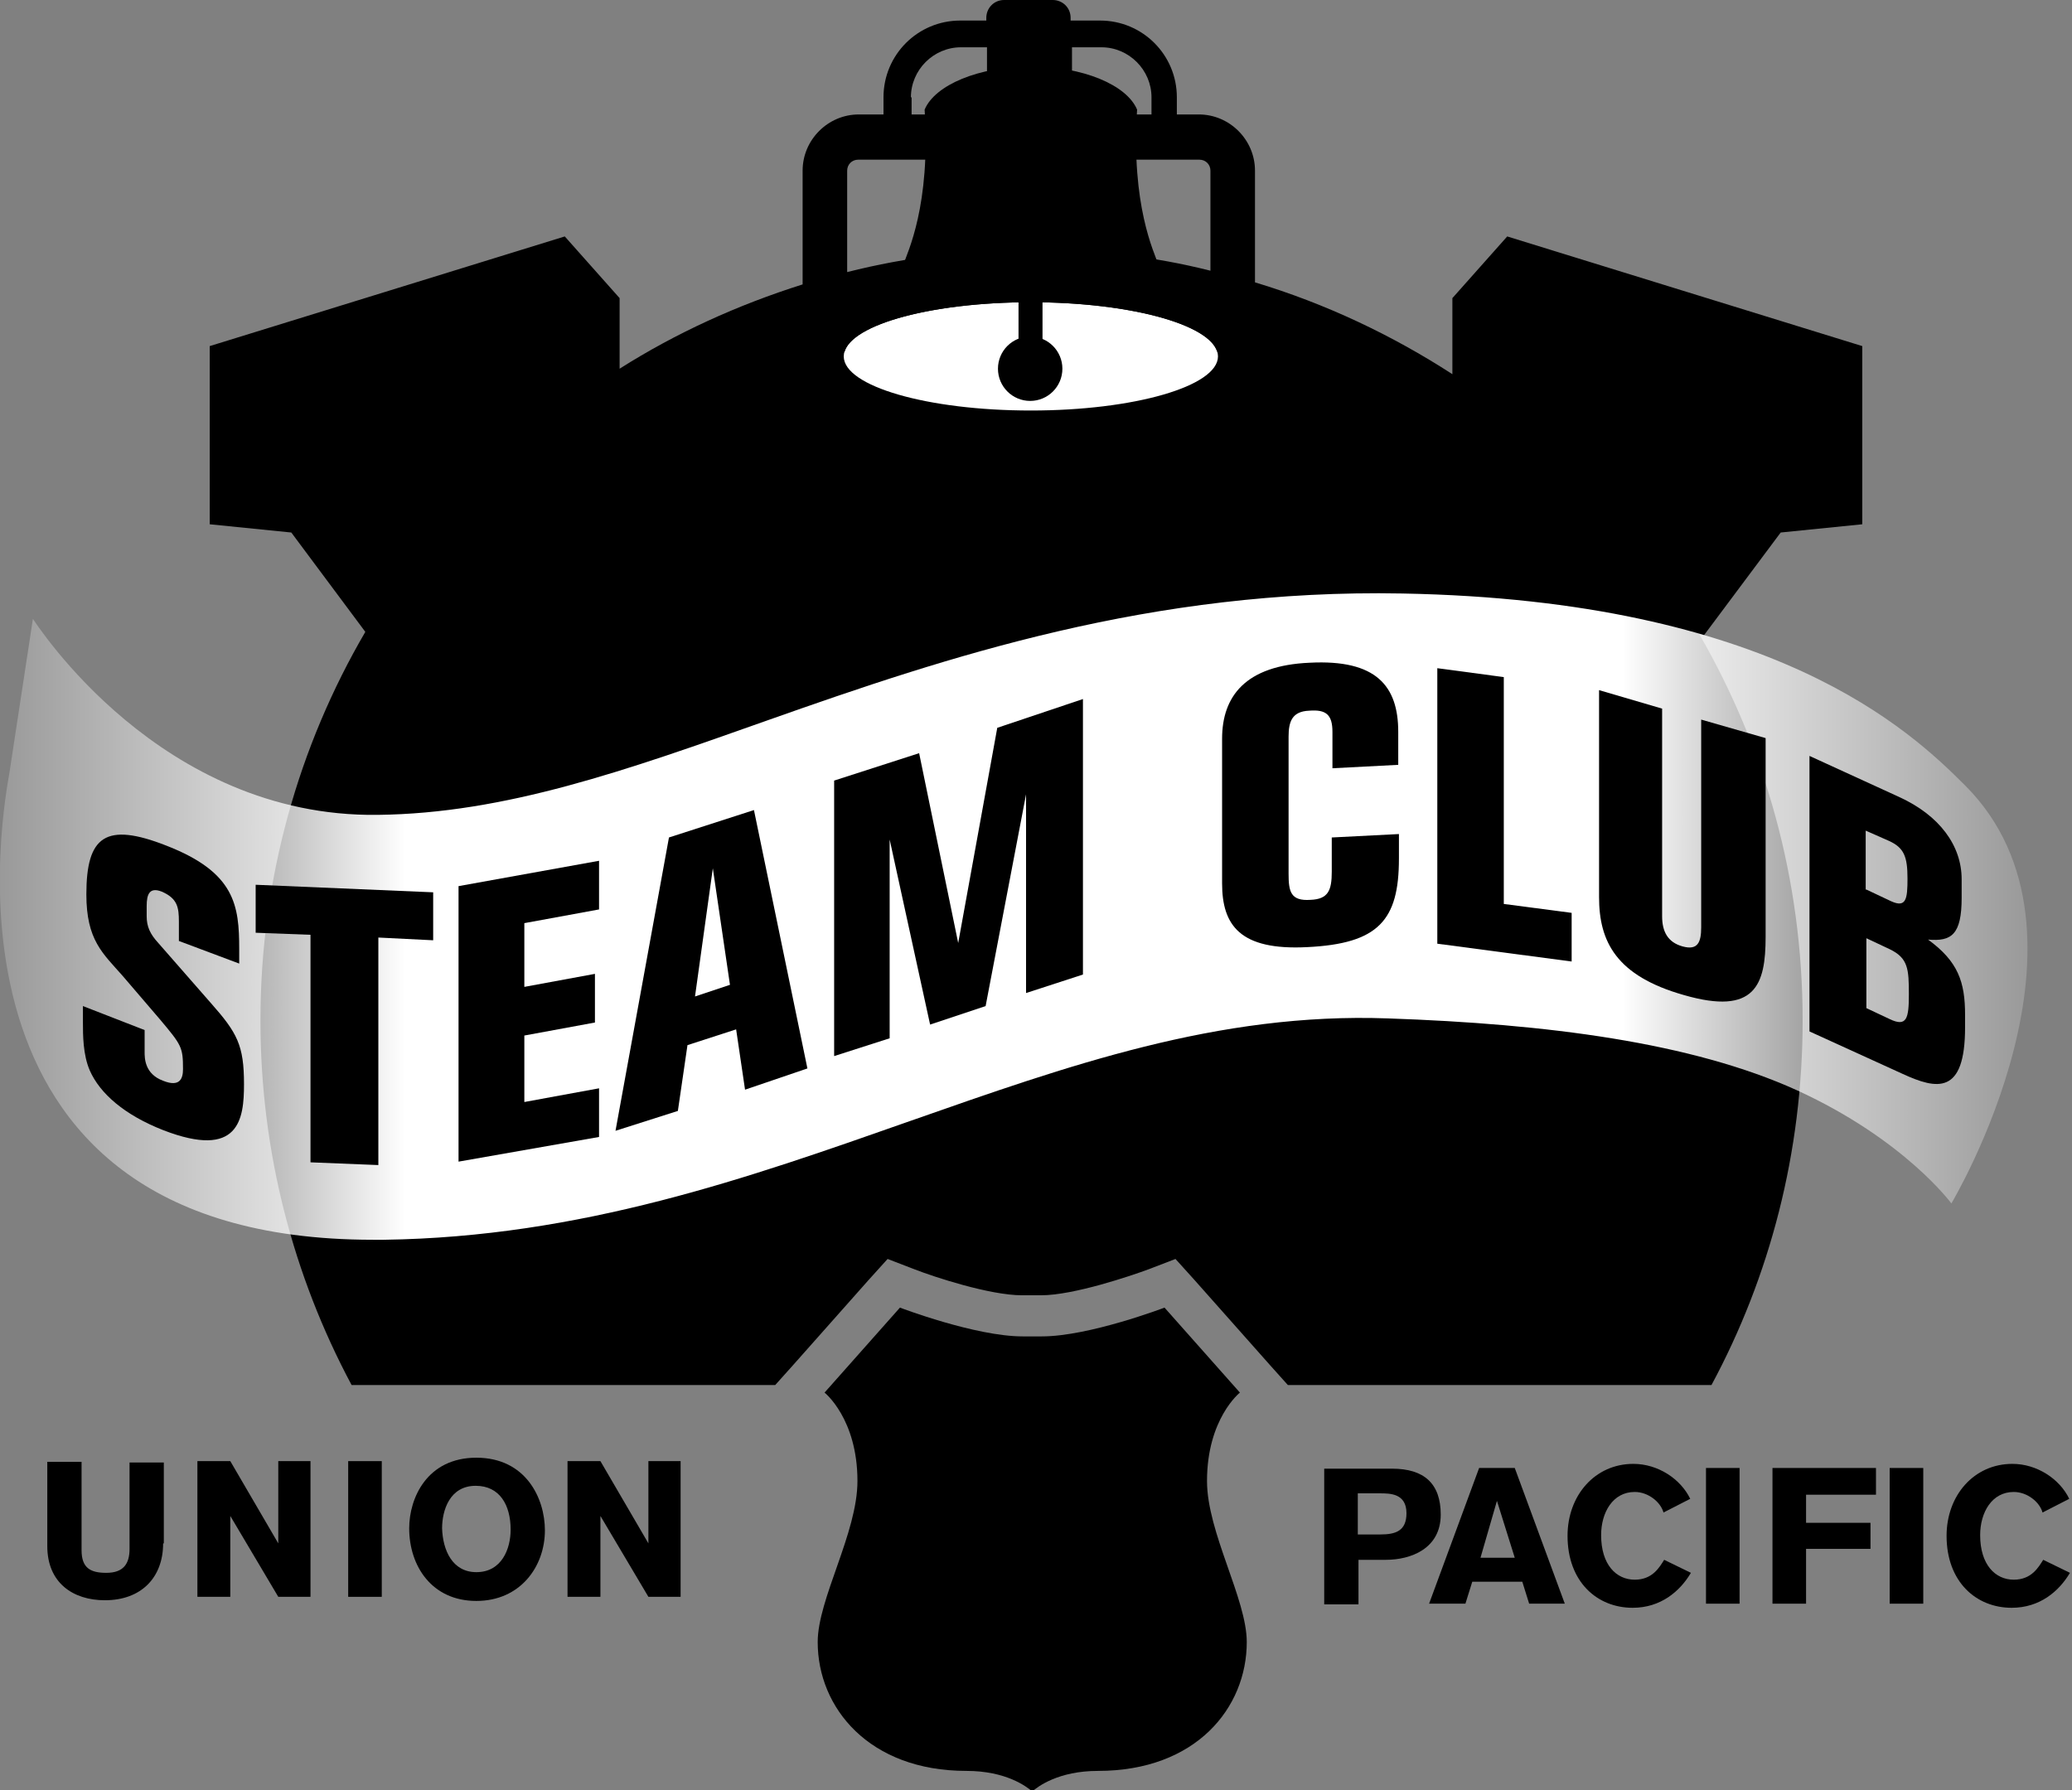 <?xml version="1.0" encoding="UTF-8"?>
<svg enable-background="new 0 0 302.3 261.2" version="1.1" viewBox="0 0 302.3 261.2" xml:space="preserve" xmlns="http://www.w3.org/2000/svg">
<rect x="0" y="0" width="302.3" height="261.2" fill="#808080" stroke="none"/>
<g display="none">
	<g display="inline">
		<rect x="-17.8" y="-20" width="359" height="315" fill="#fc0"/>
		<path d="m340.7-19.5v314h-358v-314h358m1-1h-360v316h360v-316z"/>
	</g>
	<linearGradient id="b" x1="359.4" x2="610.18" y1="162.24" y2="162.24" gradientUnits="userSpaceOnUse">
		<stop stop-color="#fff" stop-opacity=".2" offset="0"/>
		<stop stop-color="#fff" stop-opacity=".31" offset=".069"/>
		<stop stop-color="#fff" offset=".5"/>
		<stop stop-color="#fff" stop-opacity=".31" offset=".931"/>
		<stop stop-color="#fff" stop-opacity=".2" offset="1"/>
	</linearGradient>
	<path d="m405.5 202.2c-56.5 0-45.4-54.6-44.9-57.9l2.9-18.9-0.1-0.2c0.6 1 16 24.9 42.8 24.5 15.7-0.2 30.8-5.5 48.2-11.7 22.3-7.9 47.5-16.3 78.5-15.7 45.8 0.8 62.8 16.9 69.6 23.7 18.3 18.3-1.7 51.7-1.7 51.7s-5.8-7.9-19.1-14c-13.1-6-31-8.2-50.6-8.9-21.1-0.7-39.6 5.8-59.2 12.7-20 7.1-40.6 14.4-65 14.7h-1.4z" display="inline" fill="url(#b)"/>
</g>
	<path d="m259.8 77.7l11.9-1.2v-26l-51.8-16-8 9v11.1c-8.8-5.7-18.5-10.3-28.8-13.4v-16.3c0-4.5-3.7-8.2-8.2-8.2h-3.2v-2.5c0-6.2-5-11.2-11.2-11.2h-4.3v-0.4c0-1.5-1.2-2.6-2.6-2.6h-7.1c-1.5 0-2.6 1.2-2.6 2.6v0.4h-3.8c-6.2 0-11.2 5-11.2 11.2v2.5h-3.6c-4.5 0-8.2 3.7-8.2 8.2v16.6c-9.5 3-18.5 7.1-26.7 12.3v-10.3l-8-9-51.8 16v26l11.9 1.2 10.8 14.5c-9.7 16.6-15.3 36-15.3 56.7 0 19.2 4.8 37.3 13.3 53.2h61.8l2.6-2.9 11-12.4 2.8-3.1 3.9 1.5c2.8 1.1 11 3.8 15.7 3.8h2.8c4.7 0 13-2.8 15.7-3.8l3.9-1.5 2.8 3.1 11 12.4 2.6 2.9h61.8c8.5-15.8 13.3-33.9 13.3-53.2 0-20.6-5.5-39.8-15.1-56.4l0.7 0.2 11.2-15zm-126.9-63.5c0-4 3.3-7.3 7.3-7.3h3.8v5.1h12.4v-5.1h4.3c4 0 7.3 3.3 7.3 7.3v2.5h-35v-2.5zm17.7 22.2c-9.3 0-18.3 1.1-27 3.3v-14.8c0-0.9 0.7-1.6 1.6-1.6h49.8c0.9 0 1.6 0.7 1.6 1.6v14.6c-8.3-2.1-17-3.1-26-3.1z"/>
	<ellipse cx="150.4" cy="52" rx="27.3" ry="7.9" fill="#fff"/>
	<path d="m123.2 51.4c1.1-4.1 12.8-7.3 27.2-7.3 14.3 0 26.1 3.2 27.2 7.3 0 0 0.2-3.4-1.5-5.2s-6.5-5.8-7.1-7.6-4-8.6-3.1-22.6c-1.5-3.6-7.9-6.3-15.5-6.3s-14 2.7-15.5 6.3c0.9 14-2.5 20.8-3.1 22.6s-5.4 5.8-7.1 7.6c-1.8 1.7-1.6 5.2-1.5 5.2z"/>
		<circle cx="150.3" cy="53.8" r="4.7"/>
		<rect x="148.6" y="43" width="3.5" height="7.3"/>
		<path d="m152 195c6.9 0 17.9-4.2 17.9-4.2l11 12.4s-4.8 3.8-4.8 12.9c0 7.5 5.8 17.2 5.8 23.5 0 9.6-7.4 18.8-21.7 18.8-5.8 0-8.8 2.3-9.6 3-0.8-0.7-3.8-3-9.6-3-14.2 0-21.7-9.2-21.7-18.8 0-6.3 5.8-15.9 5.8-23.5 0-9.1-4.8-12.9-4.8-12.9l11-12.4s11 4.2 17.9 4.2h2.8z"/>
		<path d="m23.8 225.2c0 5-3.2 8.3-8.5 8.3-4.6 0-8.4-2.5-8.4-7.9v-12.3h5v12.9c0 2.6 1.3 3.3 3.6 3.3 2.5 0 3.4-1.3 3.4-3.5v-12.6h5v11.8z"/>
		<path d="M40.6,233l-7-11.8V233h-4.8v-19.8h4.8l7,12v-12h4.7V233H40.6z"/>
		<path d="M50.8,233v-19.8h4.9V233H50.8z"/>
		<path d="m69.5 212.7c7.2 0 10 5.9 10 10.6 0 5.3-3.6 10.3-10 10.3-6.5 0-9.8-5.1-9.8-10.6 0-4.4 2.6-10.3 9.8-10.3zm0 16.7c3.7 0 5-3.4 5-6.2 0-3.6-1.6-6.4-5.1-6.4-3.8 0-4.9 3.6-4.9 6.2 0.1 3.2 1.5 6.4 5 6.4z"/>
		<path d="M94.6,233l-7-11.8V233h-4.8v-19.8h4.8l7,12v-12h4.7V233H94.6z"/>
		<path d="m203.1 214.3c4.7 0 7.1 2.2 7.1 6.7 0 5-4.4 6.6-8 6.6h-4v6.5h-5v-19.8h9.9zm-4.9 9.6h3.2c2.2 0 3.8-0.5 3.8-3.1 0-2.9-2.4-2.9-3.9-2.9h-3.2v6z"/>
		<path d="m223.1 234l-1-3.2h-7.3l-1 3.2h-5.3l7.3-19.8h5.2l7.3 19.8h-5.2zm-4.7-15l-2.4 8.3h5l-2.6-8.3z"/>
		<path d="m246.7 229.5c-1.6 2.7-4.4 5.1-8.5 5.1-5.2 0-9.5-3.8-9.5-10.5 0-5.9 4-10.5 9.6-10.5 3.6 0 6.9 2.2 8.3 5.1l-3.9 2c-0.4-1.5-2.2-3-4.2-3-3.2 0-4.9 3-4.9 6.3 0 4.3 2.2 6.5 4.9 6.5 2.6 0 3.6-1.8 4.3-2.9l3.9 1.9z"/>
		<path d="m248.9 234v-19.8h4.9v19.8h-4.9z"/>
		<path d="m273.7 214.3v3.8h-10.2v4.1h9.4v3.8h-9.4v8h-4.9v-19.8h15.1z"/>
		<path d="m275.7 234v-19.8h4.9v19.8h-4.9z"/>
		<path d="m302 229.5c-1.6 2.7-4.4 5.1-8.5 5.1-5.2 0-9.5-3.8-9.5-10.5 0-5.9 4-10.5 9.6-10.5 3.6 0 6.9 2.2 8.3 5.1l-3.9 2c-0.4-1.5-2.2-3-4.2-3-3.2 0-4.9 3-4.9 6.3 0 4.3 2.2 6.5 4.9 6.5 2.6 0 3.6-1.8 4.3-2.9l3.9 1.9z"/>
	<linearGradient id="a" x2="295.85" y1="133.71" y2="133.71" gradientUnits="userSpaceOnUse">
		<stop stop-color="#fff" stop-opacity=".2" offset="0"/>
		<stop stop-color="#fff" offset=".2"/>
		<stop stop-color="#fff" offset=".8"/>
		<stop stop-color="#fff" stop-opacity=".2" offset="1"/>
	</linearGradient>
	<path d="m54.4 180.9c-66.7 0-53.6-64.5-53-68.3l3.4-22.3-0.2-0.3c0.8 1.2 18.8 29.3 50.5 28.9 18.6-0.2 36.3-6.5 56.9-13.8 26.3-9.3 56-19.2 92.6-18.5 54.1 1 74.1 20 82.1 28 21.6 21.6-2 61-2 61s-6.8-9.3-22.5-16.5c-15.4-7-36.5-9.7-59.7-10.5-24.8-0.9-46.7 6.9-69.8 15-23.6 8.3-47.9 16.9-76.7 17.3h-1.6z" fill="url(#a)"/>
		<path d="m26.1 137.3v-2.8c0-2.1-0.2-3.4-2.5-4.4-1.8-0.7-2.2 0.4-2.2 2.1v1.5c0 1.5 0.5 2.6 1.7 3.9l7.7 8.8c3.8 4.3 4.8 6.1 4.8 11.8 0 5.1-0.7 11-11.8 6.7-5.6-2.2-9.2-5.3-10.7-8.7-1-2.3-1-5.2-1-7v-2.4l9 3.5v3.2c0 0.9 0 3.2 2.7 4.2 2.5 1 2.9-0.4 2.9-1.7 0-3.2-0.2-3.5-3.4-7.3l-5.4-6.3c-2.9-3.3-5.3-5.2-5.3-11.9 0-8.5 2.8-10.6 11.7-7.1 10 3.9 10.6 8.7 10.6 15.1v2.1l-8.8-3.3z"/>
		<path d="m55.2 136.8v33.2l-9.9-0.4v-33.2l-8-0.3v-7l25.9 1.1v7l-8-0.4z"/>
		<path d="m66.9 169.5v-40.2l20.5-3.7v7.1l-10.9 2v9.3l10.3-1.9v7.1l-10.3 1.9v9.7l10.9-2v7.1l-20.5 3.6z"/>
		<path d="m108.7 159l-1.3-8.8-7.1 2.3-1.4 9.6-9.1 2.9 7.8-42.8 12.4-4 7.8 37.7-9.1 3.1zm-4.7-32.3l-2.6 18.7 5.1-1.7-2.5-17z"/>
		<path d="m149.7 144.9v-29l-5.9 30.9-8.1 2.7-5.9-27v29l-8.1 2.6v-40.2l12.4-4 5.7 27.7 5.7-31.4 12.5-4.2v40.2l-8.3 2.7z"/>
		<path d="m204.1 125.3c0 9-3 12.4-13.4 12.9-9.8 0.5-12.4-3.2-12.4-9.3v-21.1c0-6.2 3.4-10.7 12.8-11.1 9.7-0.5 12.9 3.4 12.9 10.1v4.8l-9.6 0.5v-5.3c0-2.5-0.9-3.3-3.4-3.1-2.5 0.1-3 1.6-3 3.8v20c0 2.6 0.3 4 3.2 3.8 2.6-0.1 3.1-1.4 3.1-4.1v-5l9.8-0.5v3.6z"/>
		<path d="m209.7 137.7v-40.2l9.7 1.3v33.1l9.9 1.3v7.1l-19.6-2.6z"/>
		<path d="m242.5 103.4v30.3c0 2.2 0.8 3.8 3 4.4s2.7-0.6 2.7-2.8v-30.3l9.4 2.7v29c0 7-1.5 11.5-11.9 8.5-9.9-2.8-12.4-7.8-12.4-14.3v-30.2l9.2 2.7z"/>
		<path d="m277.1 116.3c5.9 2.7 9.1 7.1 9.1 12v2.7c0 5.4-1.5 6.4-4.9 6.1 4.4 3.2 5.4 6.2 5.4 11v1.8c0 9.9-4.1 9.1-9.1 6.8l-13.6-6.2v-40.2l13.1 6zm-4.8 13.5l3.6 1.7c2.2 1 2.4-0.3 2.4-3.3 0-3.2-0.5-4.5-2.7-5.5l-3.4-1.5v8.6zm0 17.3l3.4 1.6c2.5 1.2 2.8-0.1 2.8-3.6 0-3.7-0.1-5.3-2.8-6.6l-3.4-1.6v10.2z"/>
</svg>